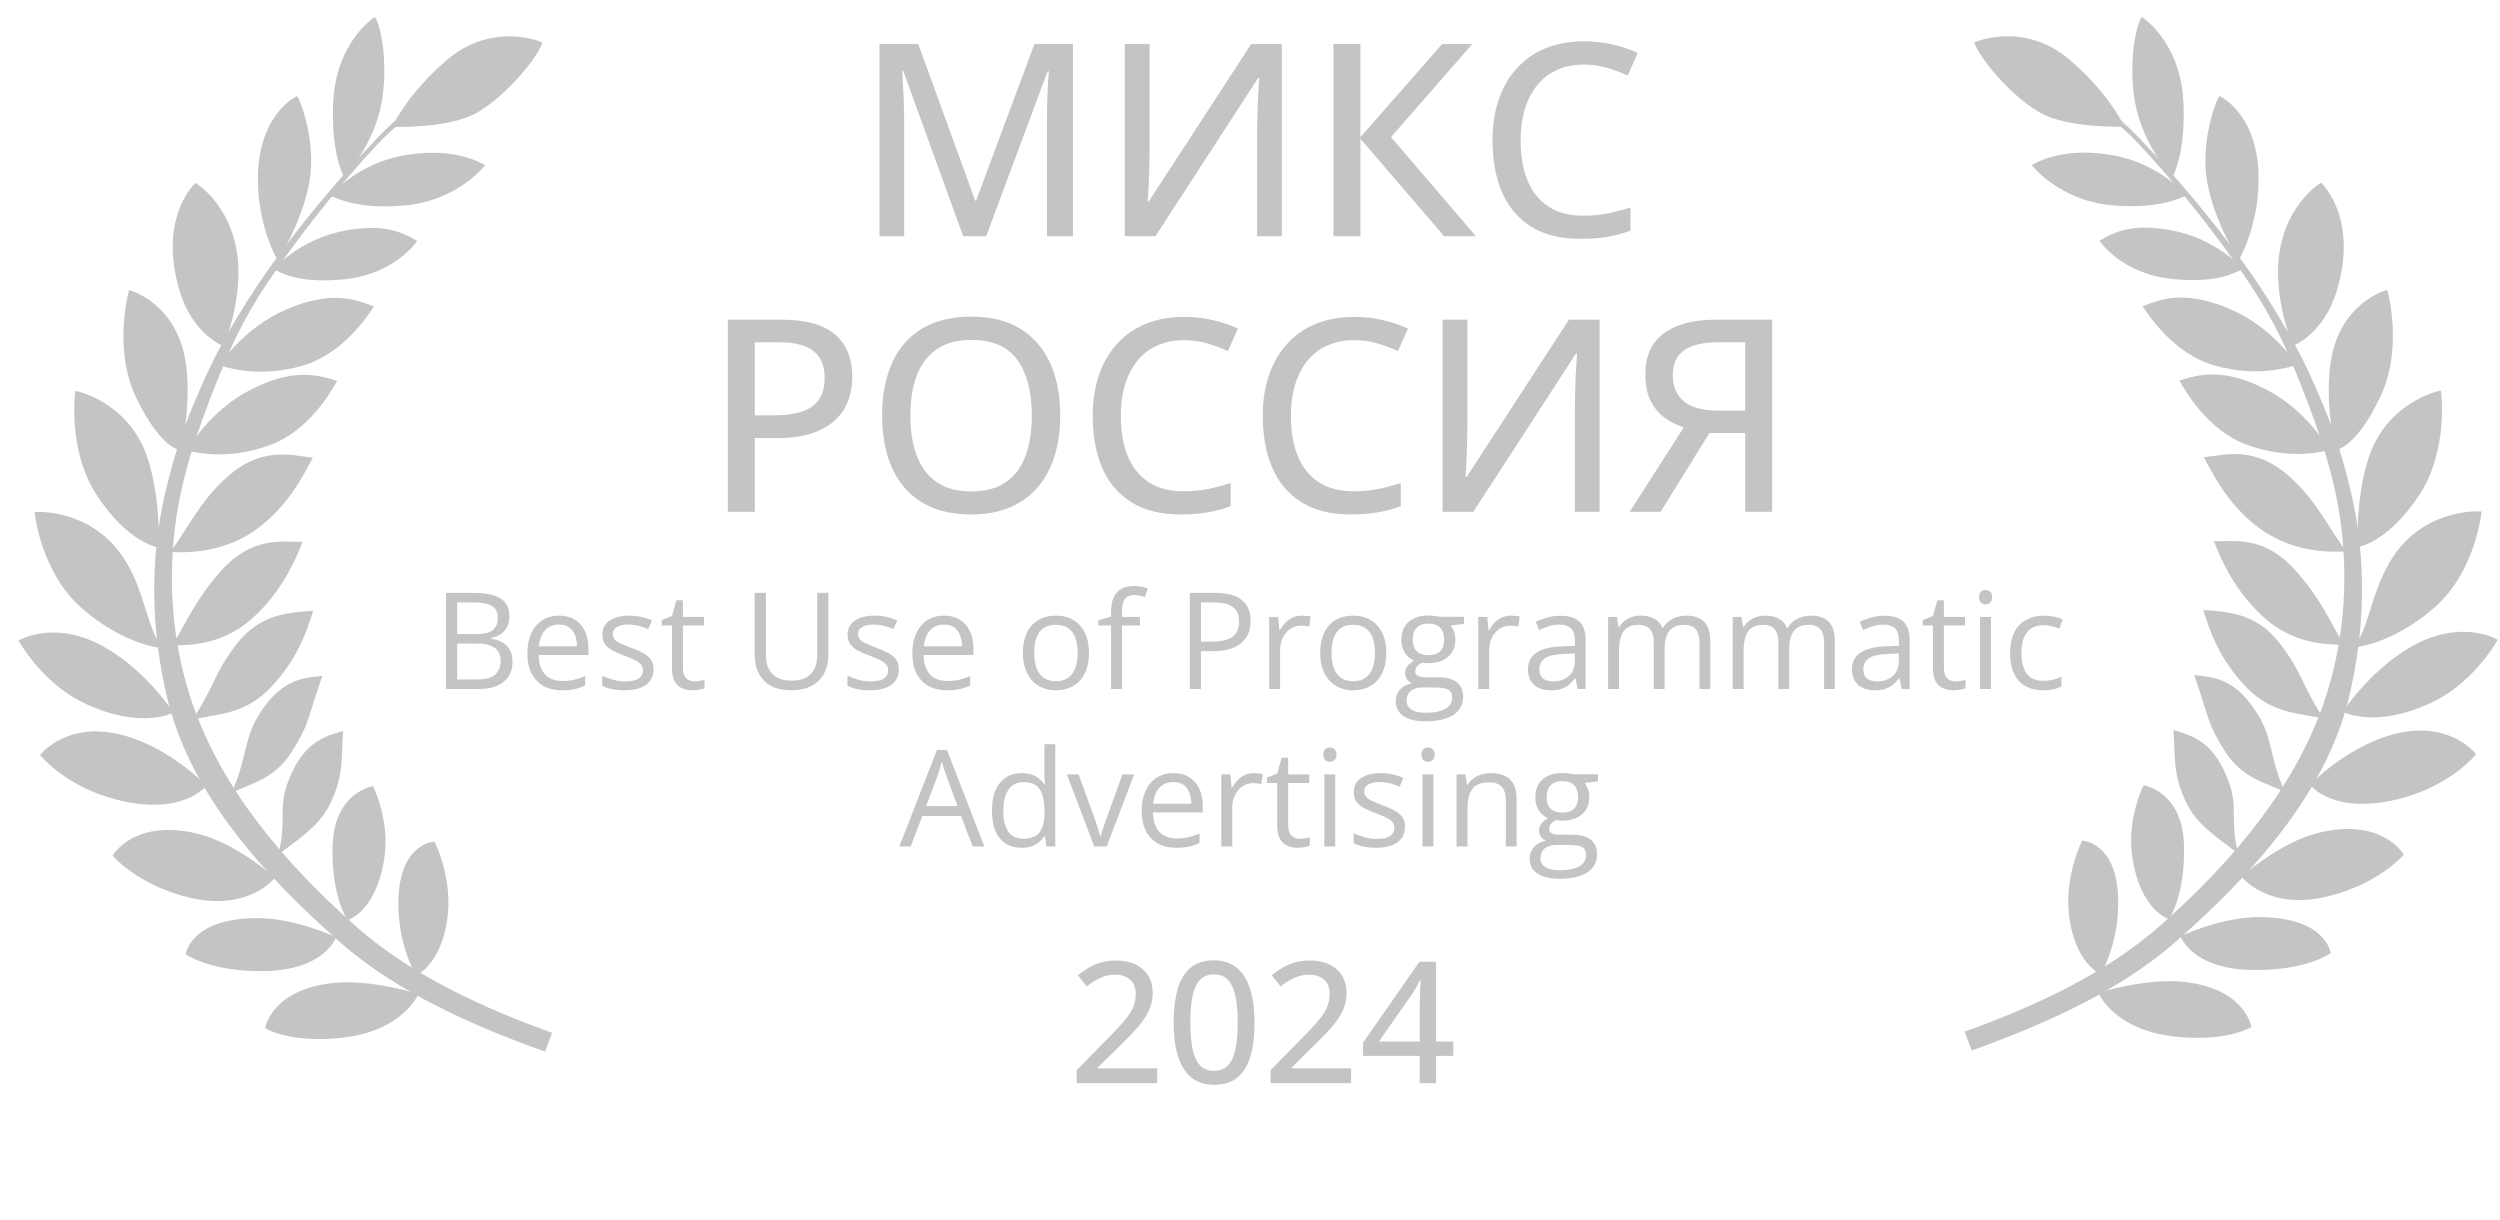 <?xml version="1.0" encoding="UTF-8"?>
<svg xmlns="http://www.w3.org/2000/svg" width="127" height="62" viewBox="0 0 127 62" fill="none">
  <path d="M22.765 4.073C21.572 4.878 20.254 5.875 19.192 6.987C17.306 8.959 15.437 11.183 13.83 13.408C12.745 14.911 11.336 17.192 10.567 18.87C9.543 21.103 8.936 22.667 8.374 25.12C7.583 28.577 7.692 32.123 8.496 35.467C9.679 40.387 13.465 44.503 17.249 47.844C20.209 50.458 24.188 52.168 27.685 53.423L28.046 52.464C24.581 51.221 20.91 49.559 18.073 47.051C14.424 43.825 11.053 39.89 9.599 35.202C8.714 32.348 8.508 29.216 8.973 26.184C9.38 23.527 10.403 20.865 11.4 18.445C12.219 16.455 13.175 14.905 14.34 13.272C15.818 11.202 17.442 9.183 19.168 7.34C20.285 6.146 21.78 5.069 22.98 4.259L22.765 4.073Z" fill="#C4C4C4"></path>
  <path d="M21.255 50.493C21.255 50.493 18.799 49.713 16.85 49.943C13.756 50.307 13.471 52.237 13.471 52.237C13.471 52.237 14.712 53.012 17.374 52.717C20.493 52.373 21.255 50.493 21.255 50.493L21.255 50.493Z" fill="#C4C4C4"></path>
  <path d="M17.07 47.611C17.07 47.611 15 46.625 13.038 46.64C9.64 46.665 9.437 48.478 9.437 48.478C9.437 48.478 10.666 49.369 13.387 49.333C16.525 49.29 17.07 47.611 17.07 47.611V47.611Z" fill="#C4C4C4"></path>
  <path d="M13.977 44.581C13.977 44.581 12.009 42.848 10.106 42.368C6.81 41.539 5.719 43.465 5.719 43.465C5.719 43.465 6.944 44.942 9.587 45.59C12.635 46.338 13.977 44.581 13.977 44.581Z" fill="#C4C4C4"></path>
  <path d="M10.481 39.911C10.481 39.911 8.798 38.129 6.495 37.417C3.488 36.489 2.075 38.312 2.034 38.357C2.034 38.357 3.266 39.915 5.836 40.598C9.284 41.514 10.481 39.911 10.481 39.911Z" fill="#C4C4C4"></path>
  <path d="M8.818 36.196C8.818 36.196 7.25 33.798 4.912 32.666C2.641 31.566 0.982 32.503 0.941 32.539C0.941 32.539 2.108 34.681 4.254 35.708C7.17 37.103 8.818 36.196 8.818 36.196L8.818 36.196Z" fill="#C4C4C4"></path>
  <path d="M8.312 32.935C7.476 32.144 7.413 29.995 6.217 28.251C4.549 25.818 1.798 25.994 1.756 26.017C1.756 26.017 2.051 29.049 4.137 30.881C6.354 32.828 8.312 32.935 8.312 32.935L8.312 32.935Z" fill="#C4C4C4"></path>
  <path d="M8.079 27.823C8.079 27.823 8.16 25.188 7.469 23.188C6.504 20.396 3.87 19.849 3.825 19.86C3.825 19.86 3.398 22.844 4.924 25.167C6.546 27.636 8.079 27.823 8.079 27.823L8.079 27.823Z" fill="#C4C4C4"></path>
  <path d="M9.197 22.886C9.197 22.886 9.723 20.674 9.457 18.573C9.055 15.407 6.603 14.736 6.556 14.741C6.556 14.741 5.715 17.674 6.911 20.185C8.182 22.854 9.197 22.886 9.197 22.886H9.197Z" fill="#C4C4C4"></path>
  <path d="M11.359 17.587C11.359 17.587 12.213 15.586 12.104 13.471C11.952 10.536 9.972 9.296 9.925 9.294C9.925 9.294 8.016 11.023 9.113 14.745C9.778 17.003 11.359 17.587 11.359 17.587L11.359 17.587Z" fill="#C4C4C4"></path>
  <path d="M14.109 13.227C14.109 13.227 15.379 11.263 15.73 9.175C16.059 7.214 15.268 5.078 15.091 4.882C15.091 4.882 13.026 5.794 13.103 9.294C13.155 11.648 14.109 13.227 14.109 13.227H14.109Z" fill="#C4C4C4"></path>
  <path d="M17.482 9.021C17.482 9.021 18.996 7.402 19.39 5.188C19.716 3.353 19.387 1.359 19.043 0.861C19.043 0.861 17.069 2.094 16.926 5.21C16.818 7.562 17.326 8.682 17.482 9.021L17.482 9.021Z" fill="#C4C4C4"></path>
  <path d="M19.931 6.444C19.931 6.444 22.815 6.549 24.249 5.712C25.854 4.776 27.428 2.745 27.552 2.152C27.552 2.152 25.026 1.039 22.671 3.072C20.893 4.606 20.07 6.097 19.931 6.444Z" fill="#C4C4C4"></path>
  <path d="M16.76 9.937C16.76 9.937 18.14 8.314 20.51 7.895C22.337 7.571 23.742 7.87 24.644 8.398C24.644 8.398 23.253 10.189 20.586 10.436C18.252 10.652 17.103 10.083 16.76 9.937L16.76 9.937Z" fill="#C4C4C4"></path>
  <path d="M13.902 13.681C13.902 13.681 15.216 12.124 17.587 11.705C19.414 11.382 20.292 11.713 21.194 12.241C21.194 12.241 20.082 13.949 17.415 14.196C15.082 14.412 14.245 13.826 13.902 13.681L13.902 13.681Z" fill="#C4C4C4"></path>
  <path d="M11.133 18.559C11.133 18.559 12.36 16.641 14.579 15.703C16.853 14.742 18.021 15.201 18.998 15.568C18.687 16.038 17.41 17.997 15.341 18.585C13.086 19.226 11.495 18.645 11.133 18.559V18.559Z" fill="#C4C4C4"></path>
  <path d="M9.496 22.895C9.496 22.895 10.583 20.893 12.729 19.798C14.929 18.676 16.127 19.05 17.128 19.346C16.85 19.837 15.717 21.883 13.695 22.618C11.491 23.419 9.863 22.954 9.496 22.895V22.895Z" fill="#C4C4C4"></path>
  <path d="M8.636 28.046C9.577 26.834 10.088 25.531 11.536 24.234C13.32 22.636 14.851 23.145 15.89 23.248C15.378 24.214 14.61 25.74 13.024 26.89C11.123 28.268 9.008 28.036 8.636 28.047V28.046Z" fill="#C4C4C4"></path>
  <path d="M8.748 32.794C9.548 31.483 9.928 30.462 11.222 29.01C12.817 27.222 14.329 27.539 15.373 27.525C14.972 28.541 14.296 30.062 12.848 31.384C11.112 32.966 9.117 32.742 8.748 32.794V32.794Z" fill="#C4C4C4"></path>
  <path d="M9.773 36.58C10.977 34.713 10.825 34.29 12.003 32.742C13.269 31.079 14.867 31.125 15.906 31.026C15.588 32.072 15.112 33.486 13.764 34.91C12.325 36.429 10.829 36.233 9.773 36.58H9.773Z" fill="#C4C4C4"></path>
  <path d="M11.756 40.288C12.515 38.636 12.384 37.604 13.08 36.433C14.218 34.518 15.334 34.435 16.373 34.337C15.544 36.723 15.736 36.734 14.824 38.188C13.936 39.602 12.729 39.792 11.756 40.288V40.288Z" fill="#C4C4C4"></path>
  <path d="M14.141 43.408C14.574 41.641 14.134 41.1 14.596 39.818C15.351 37.72 16.431 37.426 17.433 37.131C17.318 38.539 17.491 39.432 16.706 40.959C16.151 42.037 15.003 42.736 14.141 43.408V43.408Z" fill="#C4C4C4"></path>
  <path d="M18.947 39.939C18.947 39.939 19.815 41.622 19.526 43.572C19.118 46.335 17.648 46.749 17.648 46.749C17.648 46.749 16.811 45.493 16.897 42.945C16.987 40.223 18.947 39.939 18.947 39.939L18.947 39.939Z" fill="#C4C4C4"></path>
  <path d="M22.075 42.754C22.075 42.754 22.943 44.458 22.753 46.42C22.509 48.935 21.139 49.564 21.139 49.564C21.139 49.564 20.275 48.16 20.238 46.041C20.182 42.806 22.075 42.754 22.075 42.754L22.075 42.754Z" fill="#C4C4C4"></path>
  <path d="M105.076 4.071C106.267 4.875 107.584 5.871 108.645 6.982C110.528 8.952 112.395 11.173 114 13.396C115.085 14.897 116.491 17.175 117.26 18.851C118.283 21.082 118.888 22.644 119.45 25.095C120.241 28.547 120.131 32.09 119.328 35.429C118.147 40.343 114.365 44.455 110.585 47.792C107.629 50.403 103.654 52.111 100.162 53.365L99.801 52.407C103.261 51.165 106.929 49.505 109.762 47C113.407 43.777 116.774 39.847 118.226 35.164C119.111 32.313 119.316 29.186 118.852 26.157C118.445 23.503 117.423 20.844 116.428 18.426C115.609 16.439 114.655 14.89 113.491 13.26C112.015 11.192 110.393 9.175 108.668 7.334C107.552 6.142 106.06 5.066 104.861 4.257L105.076 4.071Z" fill="#C4C4C4"></path>
  <path d="M106.596 50.434C106.596 50.434 109.049 49.655 110.996 49.884C114.086 50.249 114.371 52.176 114.371 52.176C114.371 52.176 113.131 52.95 110.472 52.656C107.357 52.312 106.596 50.434 106.596 50.434L106.596 50.434Z" fill="#C4C4C4"></path>
  <path d="M110.776 47.558C110.776 47.558 112.843 46.573 114.803 46.587C118.197 46.612 118.4 48.423 118.4 48.423C118.4 48.423 117.172 49.314 114.454 49.277C111.32 49.235 110.776 47.558 110.776 47.558V47.558Z" fill="#C4C4C4"></path>
  <path d="M113.862 44.529C113.862 44.529 115.828 42.798 117.729 42.319C121.021 41.491 122.111 43.415 122.111 43.415C122.111 43.415 120.887 44.89 118.247 45.538C115.202 46.285 113.862 44.529 113.862 44.529Z" fill="#C4C4C4"></path>
  <path d="M117.35 39.867C117.35 39.867 119.031 38.086 121.332 37.376C124.336 36.449 125.747 38.269 125.788 38.315C125.788 38.315 124.558 39.871 121.99 40.553C118.547 41.468 117.35 39.867 117.35 39.867Z" fill="#C4C4C4"></path>
  <path d="M119.015 36.154C119.015 36.154 120.58 33.759 122.916 32.628C125.184 31.529 126.841 32.465 126.882 32.502C126.882 32.502 125.717 34.642 123.573 35.667C120.66 37.06 119.014 36.154 119.014 36.154L119.015 36.154Z" fill="#C4C4C4"></path>
  <path d="M119.519 32.897C120.354 32.107 120.417 29.96 121.611 28.218C123.277 25.788 126.026 25.964 126.067 25.987C126.067 25.987 125.773 29.015 123.689 30.845C121.475 32.79 119.519 32.897 119.519 32.897L119.519 32.897Z" fill="#C4C4C4"></path>
  <path d="M119.748 27.797C119.748 27.797 119.666 25.166 120.357 23.167C121.321 20.379 123.951 19.832 123.997 19.843C123.997 19.843 124.423 22.824 122.899 25.145C121.278 27.611 119.748 27.797 119.748 27.797L119.748 27.797Z" fill="#C4C4C4"></path>
  <path d="M118.634 22.863C118.634 22.863 118.11 20.654 118.376 18.556C118.776 15.393 121.226 14.723 121.273 14.728C121.273 14.728 122.113 17.657 120.918 20.165C119.648 22.831 118.635 22.863 118.635 22.863H118.634Z" fill="#C4C4C4"></path>
  <path d="M116.479 17.568C116.479 17.568 115.626 15.569 115.735 13.457C115.887 10.525 117.864 9.286 117.911 9.284C117.911 9.284 119.818 11.011 118.723 14.729C118.059 16.985 116.479 17.568 116.479 17.568L116.479 17.568Z" fill="#C4C4C4"></path>
  <path d="M113.729 13.213C113.729 13.213 112.461 11.251 112.11 9.165C111.781 7.206 112.572 5.073 112.748 4.877C112.748 4.877 114.811 5.788 114.734 9.284C114.682 11.635 113.729 13.213 113.729 13.213H113.729Z" fill="#C4C4C4"></path>
  <path d="M110.362 9.012C110.362 9.012 108.85 7.394 108.457 5.183C108.131 3.35 108.459 1.359 108.803 0.861C108.803 0.861 110.775 2.092 110.918 5.205C111.026 7.555 110.519 8.673 110.362 9.012L110.362 9.012Z" fill="#C4C4C4"></path>
  <path d="M107.911 6.435C107.911 6.435 105.03 6.539 103.598 5.704C101.995 4.769 100.423 2.74 100.298 2.148C100.298 2.148 102.822 1.036 105.174 3.066C106.95 4.599 107.773 6.088 107.911 6.435Z" fill="#C4C4C4"></path>
  <path d="M111.084 9.927C111.084 9.927 109.706 8.306 107.338 7.888C105.513 7.565 104.11 7.863 103.209 8.39C103.209 8.39 104.599 10.179 107.263 10.426C109.594 10.642 110.742 10.073 111.084 9.927L111.084 9.927Z" fill="#C4C4C4"></path>
  <path d="M113.934 13.665C113.934 13.665 112.622 12.111 110.254 11.692C108.429 11.369 107.553 11.7 106.652 12.228C106.652 12.228 107.762 13.934 110.426 14.181C112.757 14.396 113.592 13.811 113.934 13.666L113.934 13.665Z" fill="#C4C4C4"></path>
  <path d="M116.697 18.54C116.697 18.54 115.472 16.624 113.255 15.687C110.984 14.727 109.818 15.186 108.841 15.552C109.152 16.021 110.427 17.978 112.494 18.566C114.746 19.206 116.335 18.625 116.697 18.54V18.54Z" fill="#C4C4C4"></path>
  <path d="M118.34 22.872C118.34 22.872 117.254 20.872 115.11 19.779C112.913 18.658 111.716 19.032 110.716 19.327C110.993 19.817 112.126 21.861 114.145 22.596C116.346 23.396 117.972 22.931 118.34 22.872V22.872Z" fill="#C4C4C4"></path>
  <path d="M119.202 28.018C118.262 26.808 117.751 25.506 116.305 24.21C114.523 22.614 112.994 23.123 111.956 23.226C112.467 24.19 113.234 25.715 114.819 26.864C116.718 28.24 118.83 28.008 119.202 28.018V28.018Z" fill="#C4C4C4"></path>
  <path d="M119.082 32.758C118.283 31.45 117.904 30.429 116.611 28.979C115.018 27.193 113.508 27.51 112.465 27.496C112.866 28.511 113.54 30.03 114.987 31.35C116.721 32.931 118.714 32.706 119.082 32.758V32.758Z" fill="#C4C4C4"></path>
  <path d="M118.055 36.536C116.853 34.67 117.004 34.248 115.827 32.702C114.563 31.041 112.967 31.087 111.929 30.988C112.247 32.033 112.722 33.445 114.069 34.868C115.506 36.385 117.001 36.189 118.055 36.536H118.055Z" fill="#C4C4C4"></path>
  <path d="M116.08 40.244C115.322 38.594 115.453 37.563 114.758 36.394C113.621 34.481 112.507 34.398 111.469 34.3C112.297 36.683 112.105 36.694 113.016 38.146C113.903 39.559 115.109 39.749 116.08 40.244V40.244Z" fill="#C4C4C4"></path>
  <path d="M113.696 43.358C113.264 41.593 113.702 41.053 113.241 39.772C112.487 37.676 111.408 37.383 110.408 37.088C110.523 38.495 110.349 39.387 111.134 40.912C111.688 41.988 112.835 42.686 113.696 43.358V43.358Z" fill="#C4C4C4"></path>
  <path d="M108.897 39.895C108.897 39.895 108.03 41.575 108.318 43.523C108.726 46.283 110.194 46.697 110.194 46.697C110.194 46.697 111.03 45.443 110.945 42.897C110.854 40.178 108.897 39.895 108.897 39.895L108.897 39.895Z" fill="#C4C4C4"></path>
  <path d="M105.772 42.706C105.772 42.706 104.904 44.408 105.094 46.368C105.337 48.88 106.706 49.508 106.706 49.508C106.706 49.508 107.569 48.106 107.606 45.99C107.662 42.758 105.771 42.706 105.771 42.706L105.772 42.706Z" fill="#C4C4C4"></path>
  <path d="M48.931 12L45.886 3.607H45.833C45.846 3.79 45.86 4.026 45.873 4.315C45.891 4.6 45.904 4.911 45.913 5.25C45.926 5.584 45.933 5.913 45.933 6.238V12H44.678V2.238H46.648L49.539 10.191H49.585L52.55 2.238H54.506V12H53.184V6.158C53.184 5.864 53.189 5.559 53.198 5.243C53.206 4.923 53.218 4.62 53.231 4.335C53.249 4.046 53.264 3.808 53.278 3.621H53.218L50.1 12H48.931ZM57.137 2.238H58.399V7.647C58.399 7.865 58.394 8.103 58.386 8.361C58.381 8.619 58.374 8.873 58.365 9.122C58.357 9.372 58.346 9.594 58.332 9.79C58.323 9.986 58.314 10.133 58.305 10.231H58.359L63.56 2.238H65.116V12H63.861V6.645C63.861 6.405 63.865 6.149 63.874 5.877C63.883 5.606 63.892 5.343 63.901 5.089C63.914 4.831 63.927 4.604 63.941 4.408C63.954 4.208 63.963 4.059 63.967 3.961H63.914L58.699 12H57.137V2.238ZM74.978 12H73.362L69.109 7.046V12H67.74V2.238H69.109V6.966L73.262 2.238H74.791L70.664 6.966L74.978 12ZM80.466 3.28C79.963 3.28 79.511 3.369 79.111 3.547C78.714 3.721 78.378 3.977 78.102 4.315C77.826 4.649 77.615 5.052 77.468 5.523C77.321 5.995 77.248 6.527 77.248 7.119C77.248 7.907 77.363 8.588 77.595 9.162C77.831 9.737 78.185 10.179 78.656 10.491C79.128 10.803 79.722 10.958 80.439 10.958C80.867 10.958 81.274 10.921 81.661 10.845C82.053 10.765 82.442 10.662 82.829 10.538V11.713C82.456 11.855 82.068 11.96 81.668 12.027C81.272 12.098 80.806 12.133 80.272 12.133C79.275 12.133 78.445 11.927 77.782 11.513C77.123 11.099 76.631 10.518 76.306 9.77C75.981 9.018 75.819 8.132 75.819 7.113C75.819 6.374 75.921 5.699 76.126 5.089C76.331 4.475 76.631 3.945 77.027 3.5C77.424 3.051 77.909 2.706 78.483 2.465C79.061 2.221 79.727 2.098 80.479 2.098C80.969 2.098 81.445 2.152 81.908 2.258C82.376 2.361 82.805 2.506 83.197 2.692L82.689 3.834C82.364 3.687 82.015 3.558 81.641 3.447C81.272 3.336 80.88 3.28 80.466 3.28ZM39.664 16.238C40.923 16.238 41.843 16.49 42.421 16.993C43.004 17.496 43.296 18.21 43.296 19.136C43.296 19.555 43.229 19.953 43.096 20.331C42.962 20.705 42.744 21.037 42.441 21.326C42.143 21.611 41.749 21.838 41.259 22.007C40.77 22.172 40.169 22.254 39.457 22.254H38.342V26H36.973V16.238H39.664ZM39.557 17.387H38.342V21.099H39.31C39.875 21.099 40.349 21.037 40.732 20.912C41.115 20.783 41.404 20.578 41.6 20.298C41.796 20.017 41.894 19.648 41.894 19.19C41.894 18.584 41.705 18.132 41.326 17.834C40.948 17.536 40.358 17.387 39.557 17.387ZM53.859 21.106C53.859 21.858 53.763 22.544 53.572 23.162C53.38 23.777 53.095 24.306 52.717 24.751C52.343 25.192 51.873 25.533 51.308 25.773C50.747 26.013 50.091 26.134 49.338 26.134C48.573 26.134 47.905 26.013 47.335 25.773C46.77 25.533 46.3 25.19 45.926 24.745C45.553 24.3 45.272 23.768 45.085 23.149C44.903 22.53 44.812 21.845 44.812 21.093C44.812 20.091 44.976 19.214 45.306 18.462C45.635 17.71 46.136 17.127 46.808 16.712C47.484 16.294 48.335 16.085 49.358 16.085C50.347 16.085 51.175 16.292 51.842 16.706C52.51 17.12 53.013 17.703 53.351 18.455C53.69 19.203 53.859 20.087 53.859 21.106ZM46.247 21.106C46.247 21.898 46.356 22.584 46.574 23.162C46.797 23.736 47.135 24.182 47.589 24.498C48.047 24.809 48.631 24.965 49.338 24.965C50.055 24.965 50.64 24.809 51.094 24.498C51.548 24.182 51.882 23.736 52.096 23.162C52.31 22.584 52.416 21.898 52.416 21.106C52.416 19.904 52.172 18.965 51.682 18.288C51.192 17.607 50.418 17.267 49.358 17.267C48.646 17.267 48.061 17.422 47.602 17.734C47.144 18.041 46.803 18.482 46.581 19.056C46.358 19.626 46.247 20.309 46.247 21.106ZM60.155 17.28C59.652 17.28 59.2 17.369 58.8 17.547C58.403 17.721 58.067 17.977 57.791 18.315C57.515 18.649 57.304 19.052 57.157 19.523C57.01 19.995 56.937 20.527 56.937 21.119C56.937 21.907 57.052 22.588 57.284 23.162C57.52 23.736 57.874 24.179 58.346 24.491C58.817 24.803 59.411 24.958 60.128 24.958C60.556 24.958 60.963 24.921 61.35 24.845C61.742 24.765 62.131 24.662 62.519 24.538V25.713C62.145 25.855 61.757 25.96 61.357 26.027C60.961 26.098 60.495 26.134 59.961 26.134C58.964 26.134 58.134 25.927 57.471 25.513C56.812 25.099 56.32 24.518 55.995 23.77C55.67 23.018 55.508 22.132 55.508 21.113C55.508 20.374 55.61 19.699 55.815 19.09C56.02 18.475 56.32 17.945 56.716 17.5C57.112 17.051 57.598 16.706 58.172 16.465C58.751 16.221 59.416 16.098 60.168 16.098C60.658 16.098 61.134 16.152 61.597 16.259C62.065 16.361 62.494 16.506 62.886 16.692L62.378 17.834C62.053 17.687 61.704 17.558 61.33 17.447C60.961 17.336 60.569 17.28 60.155 17.28ZM68.795 17.28C68.292 17.28 67.84 17.369 67.439 17.547C67.043 17.721 66.707 17.977 66.431 18.315C66.155 18.649 65.944 19.052 65.797 19.523C65.65 19.995 65.576 20.527 65.576 21.119C65.576 21.907 65.692 22.588 65.924 23.162C66.16 23.736 66.513 24.179 66.985 24.491C67.457 24.803 68.051 24.958 68.768 24.958C69.195 24.958 69.603 24.921 69.99 24.845C70.382 24.765 70.771 24.662 71.158 24.538V25.713C70.784 25.855 70.397 25.96 69.997 26.027C69.6 26.098 69.135 26.134 68.601 26.134C67.604 26.134 66.774 25.927 66.111 25.513C65.452 25.099 64.96 24.518 64.635 23.77C64.31 23.018 64.148 22.132 64.148 21.113C64.148 20.374 64.25 19.699 64.455 19.09C64.659 18.475 64.96 17.945 65.356 17.5C65.752 17.051 66.237 16.706 66.812 16.465C67.39 16.221 68.056 16.098 68.808 16.098C69.298 16.098 69.774 16.152 70.237 16.259C70.704 16.361 71.134 16.506 71.526 16.692L71.018 17.834C70.693 17.687 70.344 17.558 69.97 17.447C69.6 17.336 69.209 17.28 68.795 17.28ZM73.282 16.238H74.543V21.647C74.543 21.865 74.539 22.103 74.53 22.361C74.526 22.619 74.519 22.873 74.51 23.122C74.501 23.372 74.49 23.594 74.477 23.79C74.468 23.986 74.459 24.133 74.45 24.231H74.503L79.705 16.238H81.26V26H80.005V20.645C80.005 20.405 80.01 20.149 80.019 19.877C80.027 19.606 80.036 19.343 80.045 19.09C80.059 18.831 80.072 18.604 80.085 18.408C80.099 18.208 80.108 18.059 80.112 17.961H80.059L74.844 26H73.282V16.238ZM86.836 22.001L84.359 26H82.789L85.534 21.713C85.2 21.602 84.884 21.442 84.585 21.233C84.287 21.023 84.045 20.739 83.858 20.378C83.675 20.013 83.584 19.55 83.584 18.989C83.584 18.095 83.891 17.414 84.505 16.946C85.124 16.474 86.03 16.238 87.223 16.238H90.027V26H88.658V22.001H86.836ZM88.658 17.387H87.276C86.782 17.387 86.364 17.445 86.021 17.561C85.683 17.676 85.424 17.857 85.246 18.101C85.069 18.346 84.979 18.667 84.979 19.063C84.979 19.637 85.169 20.08 85.547 20.391C85.925 20.703 86.504 20.859 87.283 20.859H88.658V17.387Z" fill="#C4C4C4"></path>
  <path d="M58.788 55.024H54.696V54.361L56.313 52.718C56.621 52.407 56.876 52.135 57.078 51.903C57.282 51.667 57.437 51.44 57.54 51.222C57.644 51.001 57.696 50.76 57.696 50.499C57.696 50.18 57.602 49.936 57.414 49.768C57.226 49.6 56.977 49.516 56.666 49.516C56.386 49.516 56.133 49.568 55.906 49.672C55.682 49.772 55.449 49.918 55.208 50.108L54.754 49.545C54.92 49.405 55.099 49.279 55.292 49.167C55.486 49.052 55.697 48.961 55.927 48.894C56.156 48.827 56.411 48.793 56.691 48.793C57.075 48.793 57.406 48.861 57.683 48.995C57.963 49.13 58.179 49.32 58.33 49.566C58.481 49.813 58.557 50.102 58.557 50.432C58.557 50.76 58.491 51.064 58.359 51.344C58.231 51.621 58.047 51.897 57.809 52.172C57.571 52.446 57.289 52.739 56.965 53.05L55.767 54.234V54.272H58.788V55.024ZM63.729 51.945C63.729 52.443 63.691 52.889 63.616 53.281C63.54 53.673 63.42 54.005 63.254 54.276C63.092 54.548 62.879 54.755 62.616 54.898C62.355 55.038 62.04 55.108 61.67 55.108C61.205 55.108 60.822 54.984 60.519 54.734C60.217 54.485 59.991 54.125 59.843 53.655C59.694 53.181 59.62 52.611 59.62 51.945C59.62 51.289 59.687 50.726 59.822 50.255C59.956 49.782 60.173 49.419 60.473 49.167C60.775 48.912 61.175 48.785 61.67 48.785C62.141 48.785 62.528 48.911 62.83 49.163C63.135 49.412 63.361 49.774 63.507 50.247C63.655 50.718 63.729 51.283 63.729 51.945ZM60.469 51.945C60.469 52.491 60.508 52.946 60.586 53.31C60.665 53.674 60.792 53.947 60.969 54.13C61.145 54.309 61.379 54.398 61.67 54.398C61.962 54.398 62.196 54.309 62.372 54.13C62.551 53.95 62.68 53.678 62.759 53.314C62.837 52.95 62.876 52.494 62.876 51.945C62.876 51.407 62.837 50.957 62.759 50.596C62.68 50.232 62.553 49.959 62.376 49.776C62.203 49.592 61.967 49.499 61.67 49.499C61.373 49.499 61.137 49.592 60.96 49.776C60.787 49.959 60.661 50.232 60.582 50.596C60.507 50.957 60.469 51.407 60.469 51.945ZM68.637 55.024H64.544V54.361L66.162 52.718C66.47 52.407 66.725 52.135 66.927 51.903C67.131 51.667 67.285 51.44 67.389 51.222C67.493 51.001 67.544 50.76 67.544 50.499C67.544 50.18 67.451 49.936 67.263 49.768C67.075 49.6 66.826 49.516 66.515 49.516C66.235 49.516 65.981 49.568 65.754 49.672C65.53 49.772 65.298 49.918 65.057 50.108L64.603 49.545C64.768 49.405 64.948 49.279 65.141 49.167C65.334 49.052 65.546 48.961 65.775 48.894C66.005 48.827 66.26 48.793 66.54 48.793C66.924 48.793 67.254 48.861 67.532 48.995C67.812 49.13 68.028 49.32 68.179 49.566C68.33 49.813 68.406 50.102 68.406 50.432C68.406 50.76 68.34 51.064 68.208 51.344C68.079 51.621 67.896 51.897 67.658 52.172C67.42 52.446 67.138 52.739 66.813 53.05L65.616 54.234V54.272H68.637V55.024ZM73.826 53.638H72.952V55.024H72.124V53.638H69.242V52.97L72.107 48.856H72.952V52.911H73.826V53.638ZM72.124 52.911V51.146C72.124 51.006 72.126 50.873 72.128 50.747C72.131 50.618 72.135 50.496 72.141 50.382C72.147 50.267 72.152 50.16 72.158 50.062C72.163 49.961 72.168 49.87 72.17 49.789H72.137C72.084 49.901 72.023 50.017 71.956 50.138C71.892 50.258 71.823 50.37 71.75 50.474L70.049 52.911H72.124Z" fill="#C4C4C4"></path>
  <path d="M22.658 30.119H24.04C24.65 30.119 25.108 30.21 25.415 30.393C25.722 30.576 25.876 30.886 25.876 31.324C25.876 31.514 25.839 31.684 25.766 31.835C25.695 31.984 25.59 32.108 25.452 32.206C25.314 32.304 25.144 32.371 24.941 32.409V32.443C25.155 32.476 25.344 32.537 25.509 32.626C25.673 32.715 25.802 32.84 25.896 33C25.989 33.16 26.036 33.364 26.036 33.611C26.036 33.912 25.966 34.165 25.826 34.372C25.688 34.579 25.492 34.736 25.238 34.843C24.985 34.948 24.684 35 24.337 35H22.658V30.119ZM23.225 32.212H24.16C24.585 32.212 24.879 32.142 25.041 32.002C25.206 31.862 25.288 31.657 25.288 31.388C25.288 31.11 25.191 30.909 24.995 30.787C24.801 30.665 24.492 30.603 24.067 30.603H23.225V32.212ZM23.225 32.69V34.516H24.24C24.674 34.516 24.981 34.431 25.162 34.262C25.342 34.091 25.432 33.861 25.432 33.571C25.432 33.386 25.391 33.228 25.308 33.097C25.228 32.966 25.097 32.866 24.915 32.797C24.734 32.725 24.493 32.69 24.19 32.69H23.225ZM28.403 31.274C28.715 31.274 28.982 31.343 29.204 31.481C29.427 31.619 29.597 31.813 29.715 32.062C29.833 32.309 29.892 32.599 29.892 32.93V33.274H27.365C27.372 33.704 27.478 34.031 27.685 34.255C27.892 34.48 28.184 34.593 28.56 34.593C28.791 34.593 28.996 34.572 29.174 34.529C29.352 34.487 29.537 34.425 29.729 34.342V34.83C29.544 34.912 29.36 34.972 29.178 35.01C28.997 35.048 28.784 35.067 28.537 35.067C28.185 35.067 27.878 34.995 27.615 34.853C27.355 34.708 27.152 34.497 27.008 34.219C26.863 33.941 26.791 33.6 26.791 33.197C26.791 32.803 26.856 32.463 26.988 32.176C27.121 31.886 27.308 31.664 27.549 31.508C27.791 31.352 28.076 31.274 28.403 31.274ZM28.396 31.728C28.101 31.728 27.864 31.825 27.689 32.019C27.513 32.212 27.408 32.483 27.375 32.83H29.311C29.309 32.612 29.274 32.42 29.208 32.256C29.143 32.089 29.044 31.96 28.911 31.869C28.777 31.775 28.606 31.728 28.396 31.728ZM33.2 33.998C33.2 34.232 33.142 34.429 33.023 34.589C32.908 34.747 32.741 34.867 32.523 34.947C32.307 35.027 32.049 35.067 31.748 35.067C31.492 35.067 31.271 35.047 31.084 35.007C30.897 34.967 30.733 34.91 30.593 34.836V34.326C30.742 34.399 30.92 34.466 31.127 34.526C31.334 34.586 31.546 34.616 31.762 34.616C32.078 34.616 32.307 34.565 32.449 34.462C32.592 34.36 32.663 34.221 32.663 34.045C32.663 33.945 32.634 33.857 32.576 33.782C32.52 33.704 32.426 33.629 32.292 33.558C32.159 33.484 31.974 33.404 31.738 33.317C31.505 33.228 31.302 33.141 31.131 33.054C30.962 32.965 30.83 32.857 30.737 32.73C30.645 32.603 30.6 32.438 30.6 32.236C30.6 31.926 30.724 31.689 30.974 31.525C31.225 31.358 31.555 31.274 31.962 31.274C32.182 31.274 32.388 31.297 32.58 31.341C32.773 31.383 32.953 31.441 33.12 31.515L32.933 31.959C32.782 31.894 32.621 31.84 32.449 31.795C32.278 31.751 32.103 31.728 31.925 31.728C31.669 31.728 31.472 31.771 31.334 31.855C31.198 31.94 31.131 32.056 31.131 32.202C31.131 32.316 31.162 32.409 31.224 32.483C31.289 32.556 31.391 32.625 31.531 32.69C31.672 32.754 31.856 32.83 32.085 32.917C32.315 33.001 32.513 33.089 32.68 33.181C32.847 33.27 32.975 33.379 33.064 33.508C33.155 33.635 33.2 33.798 33.2 33.998ZM35.274 34.613C35.365 34.613 35.458 34.605 35.554 34.589C35.65 34.574 35.728 34.555 35.788 34.533V34.963C35.723 34.992 35.633 35.017 35.517 35.037C35.404 35.057 35.292 35.067 35.184 35.067C34.99 35.067 34.814 35.033 34.656 34.967C34.498 34.898 34.371 34.782 34.275 34.619C34.182 34.457 34.135 34.232 34.135 33.945V31.775H33.614V31.505L34.139 31.288L34.359 30.493H34.693V31.341H35.764V31.775H34.693V33.928C34.693 34.158 34.745 34.329 34.85 34.443C34.956 34.556 35.098 34.613 35.274 34.613ZM42.081 30.119V33.277C42.081 33.622 42.011 33.929 41.87 34.199C41.732 34.468 41.523 34.681 41.243 34.836C40.962 34.99 40.611 35.067 40.188 35.067C39.585 35.067 39.125 34.903 38.809 34.576C38.495 34.249 38.338 33.812 38.338 33.264V30.119H38.909V33.281C38.909 33.695 39.018 34.014 39.236 34.239C39.457 34.464 39.785 34.576 40.221 34.576C40.519 34.576 40.763 34.523 40.952 34.416C41.144 34.307 41.285 34.155 41.376 33.962C41.47 33.766 41.517 33.54 41.517 33.284V30.119H42.081ZM45.66 33.998C45.66 34.232 45.6 34.429 45.483 34.589C45.367 34.747 45.2 34.867 44.982 34.947C44.766 35.027 44.508 35.067 44.207 35.067C43.951 35.067 43.73 35.047 43.543 35.007C43.356 34.967 43.192 34.91 43.052 34.836V34.326C43.201 34.399 43.379 34.466 43.586 34.526C43.793 34.586 44.005 34.616 44.221 34.616C44.537 34.616 44.766 34.565 44.908 34.462C45.051 34.36 45.122 34.221 45.122 34.045C45.122 33.945 45.093 33.857 45.035 33.782C44.98 33.704 44.885 33.629 44.751 33.558C44.618 33.484 44.433 33.404 44.197 33.317C43.964 33.228 43.761 33.141 43.59 33.054C43.42 32.965 43.289 32.857 43.196 32.73C43.105 32.603 43.059 32.438 43.059 32.236C43.059 31.926 43.184 31.689 43.433 31.525C43.684 31.358 44.014 31.274 44.421 31.274C44.641 31.274 44.847 31.297 45.038 31.341C45.232 31.383 45.412 31.441 45.579 31.515L45.392 31.959C45.241 31.894 45.08 31.84 44.908 31.795C44.737 31.751 44.562 31.728 44.384 31.728C44.128 31.728 43.931 31.771 43.793 31.855C43.657 31.94 43.59 32.056 43.59 32.202C43.59 32.316 43.621 32.409 43.683 32.483C43.748 32.556 43.85 32.625 43.99 32.69C44.13 32.754 44.315 32.83 44.544 32.917C44.774 33.001 44.972 33.089 45.139 33.181C45.306 33.27 45.434 33.379 45.523 33.508C45.614 33.635 45.66 33.798 45.66 33.998ZM47.96 31.274C48.271 31.274 48.538 31.343 48.761 31.481C48.983 31.619 49.154 31.813 49.272 32.062C49.39 32.309 49.449 32.599 49.449 32.93V33.274H46.921C46.928 33.704 47.035 34.031 47.242 34.255C47.449 34.48 47.74 34.593 48.117 34.593C48.348 34.593 48.553 34.572 48.731 34.529C48.909 34.487 49.094 34.425 49.285 34.342V34.83C49.1 34.912 48.917 34.972 48.734 35.01C48.554 35.048 48.34 35.067 48.093 35.067C47.742 35.067 47.434 34.995 47.172 34.853C46.911 34.708 46.709 34.497 46.564 34.219C46.419 33.941 46.347 33.6 46.347 33.197C46.347 32.803 46.413 32.463 46.544 32.176C46.678 31.886 46.865 31.664 47.105 31.508C47.348 31.352 47.633 31.274 47.96 31.274ZM47.953 31.728C47.657 31.728 47.421 31.825 47.245 32.019C47.069 32.212 46.965 32.483 46.931 32.83H48.868C48.865 32.612 48.831 32.42 48.764 32.256C48.7 32.089 48.601 31.96 48.467 31.869C48.334 31.775 48.162 31.728 47.953 31.728ZM55.321 33.164C55.321 33.464 55.282 33.733 55.204 33.968C55.126 34.204 55.014 34.404 54.867 34.566C54.72 34.728 54.542 34.853 54.333 34.94C54.126 35.025 53.891 35.067 53.628 35.067C53.383 35.067 53.159 35.025 52.954 34.94C52.751 34.853 52.576 34.728 52.426 34.566C52.28 34.404 52.165 34.204 52.083 33.968C52.002 33.733 51.962 33.464 51.962 33.164C51.962 32.763 52.03 32.423 52.166 32.142C52.302 31.86 52.495 31.645 52.747 31.498C53.001 31.349 53.302 31.274 53.652 31.274C53.986 31.274 54.277 31.349 54.526 31.498C54.778 31.647 54.973 31.863 55.111 32.146C55.251 32.426 55.321 32.766 55.321 33.164ZM52.537 33.164C52.537 33.458 52.576 33.712 52.654 33.928C52.731 34.144 52.852 34.311 53.014 34.429C53.176 34.547 53.386 34.606 53.642 34.606C53.895 34.606 54.103 34.547 54.266 34.429C54.431 34.311 54.552 34.144 54.63 33.928C54.708 33.712 54.747 33.458 54.747 33.164C54.747 32.872 54.708 32.621 54.63 32.409C54.552 32.196 54.432 32.031 54.269 31.915C54.107 31.8 53.897 31.742 53.638 31.742C53.258 31.742 52.978 31.867 52.8 32.119C52.624 32.37 52.537 32.719 52.537 33.164ZM57.908 31.775H56.997V35H56.443V31.775H55.795V31.508L56.443 31.324V31.081C56.443 30.774 56.488 30.524 56.579 30.333C56.671 30.139 56.803 29.997 56.977 29.906C57.15 29.814 57.362 29.769 57.611 29.769C57.751 29.769 57.879 29.781 57.995 29.805C58.113 29.83 58.216 29.858 58.305 29.889L58.162 30.326C58.086 30.302 58.001 30.279 57.905 30.259C57.811 30.237 57.716 30.226 57.618 30.226C57.406 30.226 57.249 30.295 57.147 30.433C57.047 30.569 56.997 30.782 56.997 31.074V31.341H57.908V31.775ZM61.717 30.119C62.347 30.119 62.807 30.243 63.096 30.49C63.388 30.735 63.533 31.086 63.533 31.545C63.533 31.752 63.499 31.949 63.43 32.136C63.363 32.32 63.254 32.484 63.103 32.626C62.951 32.767 62.752 32.878 62.505 32.96C62.26 33.04 61.96 33.08 61.604 33.08H61.01V35H60.442V30.119H61.717ZM61.664 30.603H61.01V32.593H61.54C61.852 32.593 62.111 32.56 62.318 32.493C62.527 32.426 62.684 32.318 62.789 32.169C62.894 32.018 62.946 31.817 62.946 31.568C62.946 31.243 62.842 31.002 62.635 30.844C62.428 30.683 62.105 30.603 61.664 30.603ZM66.134 31.274C66.207 31.274 66.284 31.279 66.364 31.288C66.445 31.294 66.516 31.304 66.578 31.318L66.508 31.832C66.448 31.816 66.381 31.804 66.308 31.795C66.234 31.786 66.165 31.782 66.101 31.782C65.954 31.782 65.815 31.812 65.683 31.872C65.554 31.93 65.441 32.014 65.343 32.126C65.245 32.235 65.168 32.367 65.112 32.523C65.057 32.676 65.029 32.848 65.029 33.037V35H64.472V31.341H64.932L64.992 32.015H65.016C65.091 31.88 65.183 31.756 65.289 31.645C65.396 31.531 65.52 31.441 65.66 31.375C65.802 31.308 65.96 31.274 66.134 31.274ZM70.424 33.164C70.424 33.464 70.385 33.733 70.307 33.968C70.229 34.204 70.117 34.404 69.97 34.566C69.823 34.728 69.645 34.853 69.436 34.94C69.229 35.025 68.994 35.067 68.731 35.067C68.487 35.067 68.262 35.025 68.057 34.94C67.854 34.853 67.679 34.728 67.529 34.566C67.383 34.404 67.268 34.204 67.186 33.968C67.106 33.733 67.065 33.464 67.065 33.164C67.065 32.763 67.133 32.423 67.269 32.142C67.405 31.86 67.599 31.645 67.85 31.498C68.104 31.349 68.405 31.274 68.755 31.274C69.088 31.274 69.38 31.349 69.629 31.498C69.881 31.647 70.076 31.863 70.214 32.146C70.354 32.426 70.424 32.766 70.424 33.164ZM67.64 33.164C67.64 33.458 67.679 33.712 67.757 33.928C67.834 34.144 67.955 34.311 68.117 34.429C68.279 34.547 68.489 34.606 68.745 34.606C68.998 34.606 69.207 34.547 69.369 34.429C69.534 34.311 69.655 34.144 69.733 33.928C69.811 33.712 69.85 33.458 69.85 33.164C69.85 32.872 69.811 32.621 69.733 32.409C69.655 32.196 69.535 32.031 69.372 31.915C69.21 31.8 68.999 31.742 68.741 31.742C68.361 31.742 68.081 31.867 67.903 32.119C67.728 32.37 67.64 32.719 67.64 33.164ZM72.404 36.642C71.923 36.642 71.552 36.552 71.292 36.372C71.031 36.194 70.901 35.944 70.901 35.621C70.901 35.392 70.974 35.196 71.118 35.033C71.265 34.871 71.468 34.763 71.726 34.71C71.63 34.665 71.548 34.598 71.479 34.509C71.412 34.42 71.379 34.318 71.379 34.202C71.379 34.069 71.415 33.952 71.489 33.852C71.564 33.749 71.679 33.651 71.833 33.558C71.641 33.48 71.486 33.349 71.365 33.164C71.247 32.977 71.188 32.76 71.188 32.513C71.188 32.25 71.243 32.027 71.352 31.842C71.461 31.655 71.619 31.512 71.826 31.415C72.033 31.317 72.283 31.268 72.577 31.268C72.642 31.268 72.706 31.271 72.771 31.278C72.838 31.282 72.901 31.29 72.961 31.301C73.021 31.31 73.073 31.321 73.118 31.334H74.373V31.692L73.699 31.775C73.766 31.862 73.821 31.966 73.866 32.089C73.91 32.211 73.933 32.347 73.933 32.496C73.933 32.861 73.809 33.152 73.562 33.367C73.315 33.581 72.976 33.688 72.544 33.688C72.441 33.688 72.337 33.679 72.23 33.661C72.121 33.721 72.037 33.788 71.98 33.862C71.924 33.935 71.896 34.02 71.896 34.115C71.896 34.187 71.917 34.243 71.96 34.286C72.004 34.328 72.067 34.359 72.15 34.379C72.232 34.397 72.331 34.406 72.447 34.406H73.091C73.49 34.406 73.795 34.489 74.006 34.656C74.22 34.823 74.326 35.067 74.326 35.387C74.326 35.792 74.162 36.103 73.832 36.319C73.503 36.535 73.027 36.642 72.404 36.642ZM72.42 36.209C72.723 36.209 72.973 36.177 73.171 36.115C73.372 36.055 73.521 35.967 73.619 35.851C73.719 35.738 73.769 35.602 73.769 35.444C73.769 35.297 73.736 35.186 73.669 35.11C73.602 35.037 73.504 34.988 73.375 34.963C73.246 34.937 73.088 34.923 72.901 34.923H72.267C72.102 34.923 71.959 34.949 71.836 35C71.714 35.051 71.619 35.127 71.552 35.227C71.488 35.327 71.456 35.452 71.456 35.601C71.456 35.799 71.539 35.949 71.706 36.052C71.873 36.156 72.111 36.209 72.42 36.209ZM72.564 33.284C72.829 33.284 73.028 33.217 73.161 33.084C73.295 32.95 73.362 32.755 73.362 32.499C73.362 32.226 73.294 32.021 73.158 31.885C73.022 31.747 72.822 31.678 72.557 31.678C72.303 31.678 72.108 31.75 71.97 31.892C71.834 32.032 71.766 32.238 71.766 32.51C71.766 32.759 71.835 32.95 71.973 33.084C72.111 33.217 72.308 33.284 72.564 33.284ZM76.757 31.274C76.83 31.274 76.907 31.279 76.987 31.288C77.067 31.294 77.139 31.304 77.201 31.318L77.131 31.832C77.071 31.816 77.004 31.804 76.93 31.795C76.857 31.786 76.788 31.782 76.724 31.782C76.577 31.782 76.438 31.812 76.306 31.872C76.177 31.93 76.064 32.014 75.966 32.126C75.868 32.235 75.791 32.367 75.735 32.523C75.68 32.676 75.652 32.848 75.652 33.037V35H75.094V31.341H75.555L75.615 32.015H75.638C75.714 31.88 75.805 31.756 75.912 31.645C76.019 31.531 76.143 31.441 76.283 31.375C76.425 31.308 76.583 31.274 76.757 31.274ZM79.261 31.281C79.697 31.281 80.021 31.379 80.232 31.575C80.444 31.771 80.549 32.083 80.549 32.513V35H80.145L80.039 34.459H80.012C79.909 34.593 79.803 34.705 79.691 34.796C79.58 34.885 79.451 34.953 79.304 35C79.159 35.044 78.981 35.067 78.77 35.067C78.547 35.067 78.349 35.028 78.176 34.95C78.004 34.872 77.869 34.754 77.768 34.596C77.671 34.438 77.621 34.238 77.621 33.995C77.621 33.63 77.766 33.35 78.055 33.154C78.345 32.958 78.785 32.851 79.378 32.833L80.008 32.807V32.583C80.008 32.267 79.941 32.045 79.805 31.919C79.669 31.792 79.478 31.728 79.231 31.728C79.039 31.728 78.857 31.756 78.683 31.812C78.51 31.867 78.345 31.933 78.189 32.009L78.019 31.588C78.183 31.504 78.373 31.431 78.586 31.371C78.8 31.311 79.025 31.281 79.261 31.281ZM80.002 33.197L79.444 33.221C78.988 33.238 78.666 33.313 78.48 33.444C78.293 33.576 78.199 33.761 78.199 34.002C78.199 34.211 78.263 34.366 78.389 34.466C78.516 34.566 78.684 34.616 78.894 34.616C79.218 34.616 79.484 34.526 79.691 34.346C79.898 34.165 80.002 33.895 80.002 33.534V33.197ZM85.664 31.274C86.067 31.274 86.37 31.38 86.575 31.591C86.78 31.801 86.882 32.138 86.882 32.603V35H86.335V32.63C86.335 32.334 86.27 32.112 86.141 31.965C86.014 31.816 85.825 31.742 85.574 31.742C85.22 31.742 84.963 31.844 84.802 32.049C84.642 32.254 84.562 32.555 84.562 32.953V35H84.011V32.63C84.011 32.432 83.982 32.267 83.924 32.136C83.869 32.004 83.784 31.906 83.671 31.842C83.559 31.775 83.418 31.742 83.247 31.742C83.004 31.742 82.809 31.792 82.663 31.892C82.516 31.992 82.409 32.141 82.342 32.339C82.278 32.535 82.245 32.777 82.245 33.064V35H81.691V31.341H82.138L82.222 31.858H82.252C82.325 31.732 82.418 31.625 82.529 31.538C82.64 31.451 82.765 31.386 82.903 31.341C83.041 31.297 83.188 31.274 83.344 31.274C83.622 31.274 83.854 31.327 84.041 31.431C84.231 31.534 84.367 31.691 84.452 31.902H84.482C84.602 31.691 84.767 31.534 84.976 31.431C85.185 31.327 85.415 31.274 85.664 31.274ZM91.993 31.274C92.396 31.274 92.7 31.38 92.905 31.591C93.11 31.801 93.212 32.138 93.212 32.603V35H92.665V32.63C92.665 32.334 92.6 32.112 92.471 31.965C92.344 31.816 92.155 31.742 91.903 31.742C91.549 31.742 91.292 31.844 91.132 32.049C90.972 32.254 90.892 32.555 90.892 32.953V35H90.341V32.63C90.341 32.432 90.312 32.267 90.254 32.136C90.198 32.004 90.114 31.906 90 31.842C89.889 31.775 89.748 31.742 89.576 31.742C89.334 31.742 89.139 31.792 88.992 31.892C88.845 31.992 88.739 32.141 88.672 32.339C88.607 32.535 88.575 32.777 88.575 33.064V35H88.021V31.341H88.468L88.552 31.858H88.582C88.655 31.732 88.747 31.625 88.859 31.538C88.97 31.451 89.095 31.386 89.233 31.341C89.371 31.297 89.517 31.274 89.673 31.274C89.951 31.274 90.184 31.327 90.371 31.431C90.56 31.534 90.697 31.691 90.782 31.902H90.812C90.932 31.691 91.097 31.534 91.306 31.431C91.515 31.327 91.744 31.274 91.993 31.274ZM95.719 31.281C96.155 31.281 96.479 31.379 96.691 31.575C96.902 31.771 97.008 32.083 97.008 32.513V35H96.604L96.497 34.459H96.47C96.368 34.593 96.261 34.705 96.15 34.796C96.038 34.885 95.909 34.953 95.763 35C95.618 35.044 95.44 35.067 95.228 35.067C95.006 35.067 94.808 35.028 94.634 34.95C94.463 34.872 94.327 34.754 94.227 34.596C94.129 34.438 94.08 34.238 94.08 33.995C94.08 33.63 94.225 33.35 94.514 33.154C94.803 32.958 95.244 32.851 95.836 32.833L96.467 32.807V32.583C96.467 32.267 96.399 32.045 96.263 31.919C96.127 31.792 95.936 31.728 95.689 31.728C95.498 31.728 95.315 31.756 95.142 31.812C94.968 31.867 94.803 31.933 94.647 32.009L94.477 31.588C94.642 31.504 94.831 31.431 95.045 31.371C95.258 31.311 95.483 31.281 95.719 31.281ZM96.46 33.197L95.903 33.221C95.447 33.238 95.125 33.313 94.938 33.444C94.751 33.576 94.657 33.761 94.657 34.002C94.657 34.211 94.721 34.366 94.848 34.466C94.975 34.566 95.143 34.616 95.352 34.616C95.677 34.616 95.943 34.526 96.15 34.346C96.357 34.165 96.46 33.895 96.46 33.534V33.197ZM99.331 34.613C99.423 34.613 99.516 34.605 99.612 34.589C99.707 34.574 99.785 34.555 99.845 34.533V34.963C99.781 34.992 99.691 35.017 99.575 35.037C99.462 35.057 99.35 35.067 99.241 35.067C99.047 35.067 98.872 35.033 98.714 34.967C98.556 34.898 98.429 34.782 98.333 34.619C98.24 34.457 98.193 34.232 98.193 33.945V31.775H97.672V31.505L98.196 31.288L98.417 30.493H98.75V31.341H99.822V31.775H98.75V33.928C98.75 34.158 98.803 34.329 98.907 34.443C99.014 34.556 99.156 34.613 99.331 34.613ZM101.141 31.341V35H100.587V31.341H101.141ZM100.87 29.972C100.962 29.972 101.039 30.002 101.104 30.062C101.171 30.12 101.204 30.212 101.204 30.336C101.204 30.459 101.171 30.55 101.104 30.61C101.039 30.67 100.962 30.7 100.87 30.7C100.775 30.7 100.695 30.67 100.63 30.61C100.568 30.55 100.536 30.459 100.536 30.336C100.536 30.212 100.568 30.12 100.63 30.062C100.695 30.002 100.775 29.972 100.87 29.972ZM103.781 35.067C103.452 35.067 103.162 34.999 102.91 34.863C102.659 34.727 102.463 34.52 102.323 34.242C102.182 33.964 102.112 33.613 102.112 33.191C102.112 32.748 102.186 32.386 102.333 32.106C102.482 31.823 102.686 31.614 102.947 31.478C103.207 31.342 103.503 31.274 103.835 31.274C104.017 31.274 104.193 31.293 104.362 31.331C104.534 31.367 104.674 31.412 104.783 31.468L104.616 31.932C104.505 31.887 104.376 31.847 104.229 31.812C104.084 31.776 103.948 31.758 103.821 31.758C103.568 31.758 103.356 31.813 103.187 31.922C103.02 32.031 102.895 32.191 102.81 32.403C102.728 32.614 102.686 32.874 102.686 33.184C102.686 33.48 102.726 33.733 102.807 33.942C102.889 34.151 103.01 34.311 103.171 34.422C103.333 34.532 103.536 34.586 103.778 34.586C103.972 34.586 104.146 34.566 104.302 34.526C104.458 34.484 104.599 34.435 104.726 34.379V34.873C104.604 34.935 104.467 34.983 104.316 35.017C104.166 35.05 103.988 35.067 103.781 35.067ZM49.415 43L48.814 41.451H46.858L46.26 43H45.686L47.596 38.099H48.106L50.003 43H49.415ZM48.644 40.947L48.073 39.408C48.06 39.368 48.038 39.302 48.006 39.211C47.977 39.12 47.947 39.025 47.916 38.927C47.885 38.829 47.859 38.75 47.839 38.69C47.817 38.781 47.793 38.873 47.766 38.964C47.742 39.053 47.717 39.136 47.693 39.214C47.668 39.29 47.647 39.354 47.629 39.408L47.048 40.947H48.644ZM51.899 43.067C51.436 43.067 51.069 42.909 50.797 42.593C50.528 42.277 50.393 41.807 50.393 41.184C50.393 40.554 50.531 40.079 50.807 39.758C51.083 39.436 51.45 39.274 51.909 39.274C52.103 39.274 52.272 39.3 52.416 39.351C52.561 39.402 52.686 39.471 52.79 39.558C52.895 39.643 52.983 39.739 53.054 39.849H53.094C53.085 39.779 53.076 39.685 53.067 39.565C53.059 39.445 53.054 39.347 53.054 39.271V37.805H53.608V43H53.161L53.077 42.479H53.054C52.985 42.588 52.897 42.687 52.79 42.776C52.686 42.865 52.56 42.937 52.413 42.99C52.268 43.041 52.097 43.067 51.899 43.067ZM51.986 42.606C52.377 42.606 52.655 42.495 52.817 42.272C52.98 42.05 53.061 41.719 53.061 41.281V41.181C53.061 40.715 52.983 40.358 52.827 40.109C52.673 39.86 52.393 39.735 51.986 39.735C51.645 39.735 51.39 39.866 51.221 40.129C51.052 40.389 50.968 40.745 50.968 41.197C50.968 41.647 51.051 41.994 51.218 42.239C51.387 42.484 51.643 42.606 51.986 42.606ZM55.588 43L54.199 39.341H54.793L55.598 41.554C55.654 41.706 55.71 41.873 55.768 42.055C55.826 42.238 55.866 42.385 55.888 42.496H55.912C55.938 42.385 55.983 42.238 56.045 42.055C56.108 41.87 56.164 41.704 56.216 41.554L57.02 39.341H57.614L56.222 43H55.588ZM59.611 39.274C59.922 39.274 60.189 39.343 60.412 39.481C60.635 39.619 60.805 39.813 60.923 40.062C61.041 40.309 61.1 40.599 61.1 40.93V41.274H58.572C58.579 41.704 58.686 42.031 58.893 42.255C59.1 42.48 59.392 42.593 59.768 42.593C59.999 42.593 60.204 42.572 60.382 42.529C60.56 42.487 60.745 42.425 60.936 42.342V42.83C60.751 42.912 60.568 42.972 60.385 43.01C60.205 43.048 59.991 43.067 59.744 43.067C59.393 43.067 59.086 42.995 58.823 42.853C58.562 42.708 58.36 42.497 58.215 42.219C58.071 41.941 57.998 41.6 57.998 41.197C57.998 40.803 58.064 40.463 58.195 40.176C58.329 39.886 58.516 39.664 58.756 39.508C58.999 39.352 59.284 39.274 59.611 39.274ZM59.604 39.728C59.308 39.728 59.072 39.825 58.896 40.019C58.721 40.212 58.616 40.483 58.583 40.83H60.519C60.517 40.612 60.482 40.42 60.415 40.256C60.351 40.089 60.252 39.96 60.118 39.869C59.985 39.775 59.813 39.728 59.604 39.728ZM63.704 39.274C63.777 39.274 63.854 39.279 63.934 39.288C64.014 39.294 64.085 39.304 64.148 39.318L64.078 39.832C64.017 39.816 63.951 39.804 63.877 39.795C63.804 39.786 63.735 39.782 63.67 39.782C63.523 39.782 63.384 39.812 63.253 39.872C63.124 39.93 63.01 40.014 62.912 40.126C62.815 40.235 62.738 40.367 62.682 40.523C62.626 40.676 62.599 40.848 62.599 41.037V43H62.041V39.341H62.502L62.562 40.015H62.585C62.661 39.88 62.752 39.756 62.859 39.645C62.966 39.531 63.089 39.441 63.23 39.374C63.372 39.308 63.53 39.274 63.704 39.274ZM66.02 42.613C66.112 42.613 66.205 42.605 66.301 42.589C66.397 42.574 66.475 42.555 66.535 42.533V42.963C66.47 42.992 66.38 43.017 66.264 43.037C66.151 43.057 66.039 43.067 65.93 43.067C65.737 43.067 65.561 43.033 65.403 42.967C65.245 42.898 65.118 42.782 65.022 42.619C64.929 42.457 64.882 42.232 64.882 41.945V39.775H64.361V39.505L64.885 39.288L65.106 38.493H65.44V39.341H66.511V39.775H65.44V41.928C65.44 42.158 65.492 42.329 65.597 42.443C65.703 42.556 65.845 42.613 66.02 42.613ZM67.83 39.341V43H67.276V39.341H67.83ZM67.559 37.972C67.651 37.972 67.729 38.002 67.793 38.062C67.86 38.12 67.893 38.212 67.893 38.336C67.893 38.459 67.86 38.55 67.793 38.61C67.729 38.67 67.651 38.7 67.559 38.7C67.464 38.7 67.384 38.67 67.319 38.61C67.257 38.55 67.226 38.459 67.226 38.336C67.226 38.212 67.257 38.12 67.319 38.062C67.384 38.002 67.464 37.972 67.559 37.972ZM71.372 41.998C71.372 42.232 71.313 42.429 71.195 42.589C71.079 42.747 70.912 42.867 70.694 42.947C70.478 43.027 70.22 43.067 69.92 43.067C69.664 43.067 69.442 43.047 69.255 43.007C69.069 42.967 68.905 42.91 68.765 42.836V42.326C68.914 42.399 69.092 42.466 69.299 42.526C69.506 42.586 69.717 42.616 69.933 42.616C70.249 42.616 70.478 42.565 70.621 42.462C70.763 42.36 70.835 42.221 70.835 42.045C70.835 41.945 70.806 41.857 70.748 41.782C70.692 41.704 70.597 41.629 70.464 41.558C70.33 41.484 70.146 41.404 69.91 41.317C69.676 41.228 69.474 41.141 69.302 41.054C69.133 40.965 69.002 40.857 68.908 40.73C68.817 40.603 68.771 40.438 68.771 40.236C68.771 39.926 68.896 39.689 69.145 39.525C69.397 39.358 69.726 39.274 70.133 39.274C70.354 39.274 70.56 39.297 70.751 39.341C70.945 39.383 71.125 39.441 71.292 39.515L71.105 39.959C70.954 39.894 70.792 39.84 70.621 39.795C70.45 39.751 70.275 39.728 70.097 39.728C69.841 39.728 69.644 39.771 69.506 39.855C69.37 39.94 69.302 40.056 69.302 40.202C69.302 40.316 69.333 40.409 69.396 40.483C69.46 40.556 69.563 40.625 69.703 40.69C69.843 40.754 70.028 40.83 70.257 40.917C70.486 41.001 70.684 41.089 70.851 41.181C71.018 41.27 71.146 41.379 71.235 41.508C71.326 41.635 71.372 41.798 71.372 41.998ZM72.817 39.341V43H72.263V39.341H72.817ZM72.547 37.972C72.638 37.972 72.716 38.002 72.781 38.062C72.848 38.12 72.881 38.212 72.881 38.336C72.881 38.459 72.848 38.55 72.781 38.61C72.716 38.67 72.638 38.7 72.547 38.7C72.451 38.7 72.371 38.67 72.307 38.61C72.244 38.55 72.213 38.459 72.213 38.336C72.213 38.212 72.244 38.12 72.307 38.062C72.371 38.002 72.451 37.972 72.547 37.972ZM75.725 39.274C76.159 39.274 76.488 39.381 76.71 39.595C76.933 39.806 77.044 40.147 77.044 40.616V43H76.496V40.653C76.496 40.348 76.426 40.12 76.286 39.969C76.148 39.817 75.936 39.742 75.648 39.742C75.243 39.742 74.959 39.856 74.794 40.086C74.629 40.315 74.547 40.648 74.547 41.084V43H73.993V39.341H74.44L74.523 39.869H74.553C74.631 39.739 74.731 39.632 74.851 39.545C74.971 39.456 75.106 39.389 75.255 39.344C75.404 39.298 75.561 39.274 75.725 39.274ZM79.207 44.642C78.727 44.642 78.356 44.552 78.096 44.372C77.835 44.194 77.705 43.944 77.705 43.621C77.705 43.392 77.777 43.196 77.922 43.033C78.069 42.871 78.271 42.763 78.53 42.71C78.434 42.665 78.352 42.598 78.282 42.509C78.216 42.42 78.182 42.318 78.182 42.202C78.182 42.069 78.219 41.952 78.293 41.852C78.368 41.749 78.483 41.651 78.636 41.558C78.445 41.48 78.289 41.349 78.169 41.164C78.051 40.977 77.992 40.76 77.992 40.513C77.992 40.25 78.047 40.027 78.156 39.842C78.265 39.655 78.423 39.513 78.63 39.414C78.837 39.317 79.087 39.268 79.381 39.268C79.445 39.268 79.51 39.271 79.575 39.278C79.641 39.282 79.705 39.29 79.765 39.301C79.825 39.31 79.877 39.321 79.922 39.334H81.177V39.692L80.503 39.775C80.569 39.862 80.625 39.967 80.669 40.089C80.714 40.211 80.736 40.347 80.736 40.496C80.736 40.861 80.613 41.152 80.366 41.367C80.119 41.581 79.779 41.688 79.347 41.688C79.245 41.688 79.141 41.679 79.034 41.661C78.925 41.721 78.841 41.788 78.783 41.862C78.728 41.935 78.7 42.02 78.7 42.115C78.7 42.187 78.721 42.243 78.763 42.286C78.808 42.328 78.871 42.359 78.954 42.379C79.036 42.397 79.135 42.406 79.251 42.406H79.895C80.293 42.406 80.598 42.489 80.81 42.656C81.023 42.823 81.13 43.067 81.13 43.387C81.13 43.792 80.966 44.103 80.636 44.319C80.307 44.535 79.831 44.642 79.207 44.642ZM79.224 44.209C79.527 44.209 79.777 44.177 79.975 44.115C80.175 44.055 80.325 43.967 80.422 43.851C80.523 43.738 80.573 43.602 80.573 43.444C80.573 43.297 80.539 43.186 80.473 43.11C80.406 43.037 80.308 42.988 80.179 42.963C80.05 42.937 79.892 42.923 79.705 42.923H79.07C78.906 42.923 78.762 42.949 78.64 43C78.517 43.051 78.423 43.127 78.356 43.227C78.291 43.327 78.259 43.452 78.259 43.601C78.259 43.799 78.343 43.949 78.51 44.052C78.677 44.156 78.915 44.209 79.224 44.209ZM79.368 41.284C79.632 41.284 79.832 41.217 79.965 41.084C80.099 40.95 80.165 40.755 80.165 40.499C80.165 40.226 80.097 40.021 79.962 39.885C79.826 39.747 79.626 39.678 79.361 39.678C79.107 39.678 78.911 39.749 78.773 39.892C78.638 40.032 78.57 40.238 78.57 40.51C78.57 40.759 78.639 40.95 78.777 41.084C78.915 41.217 79.112 41.284 79.368 41.284Z" fill="#C4C4C4"></path>
</svg>
